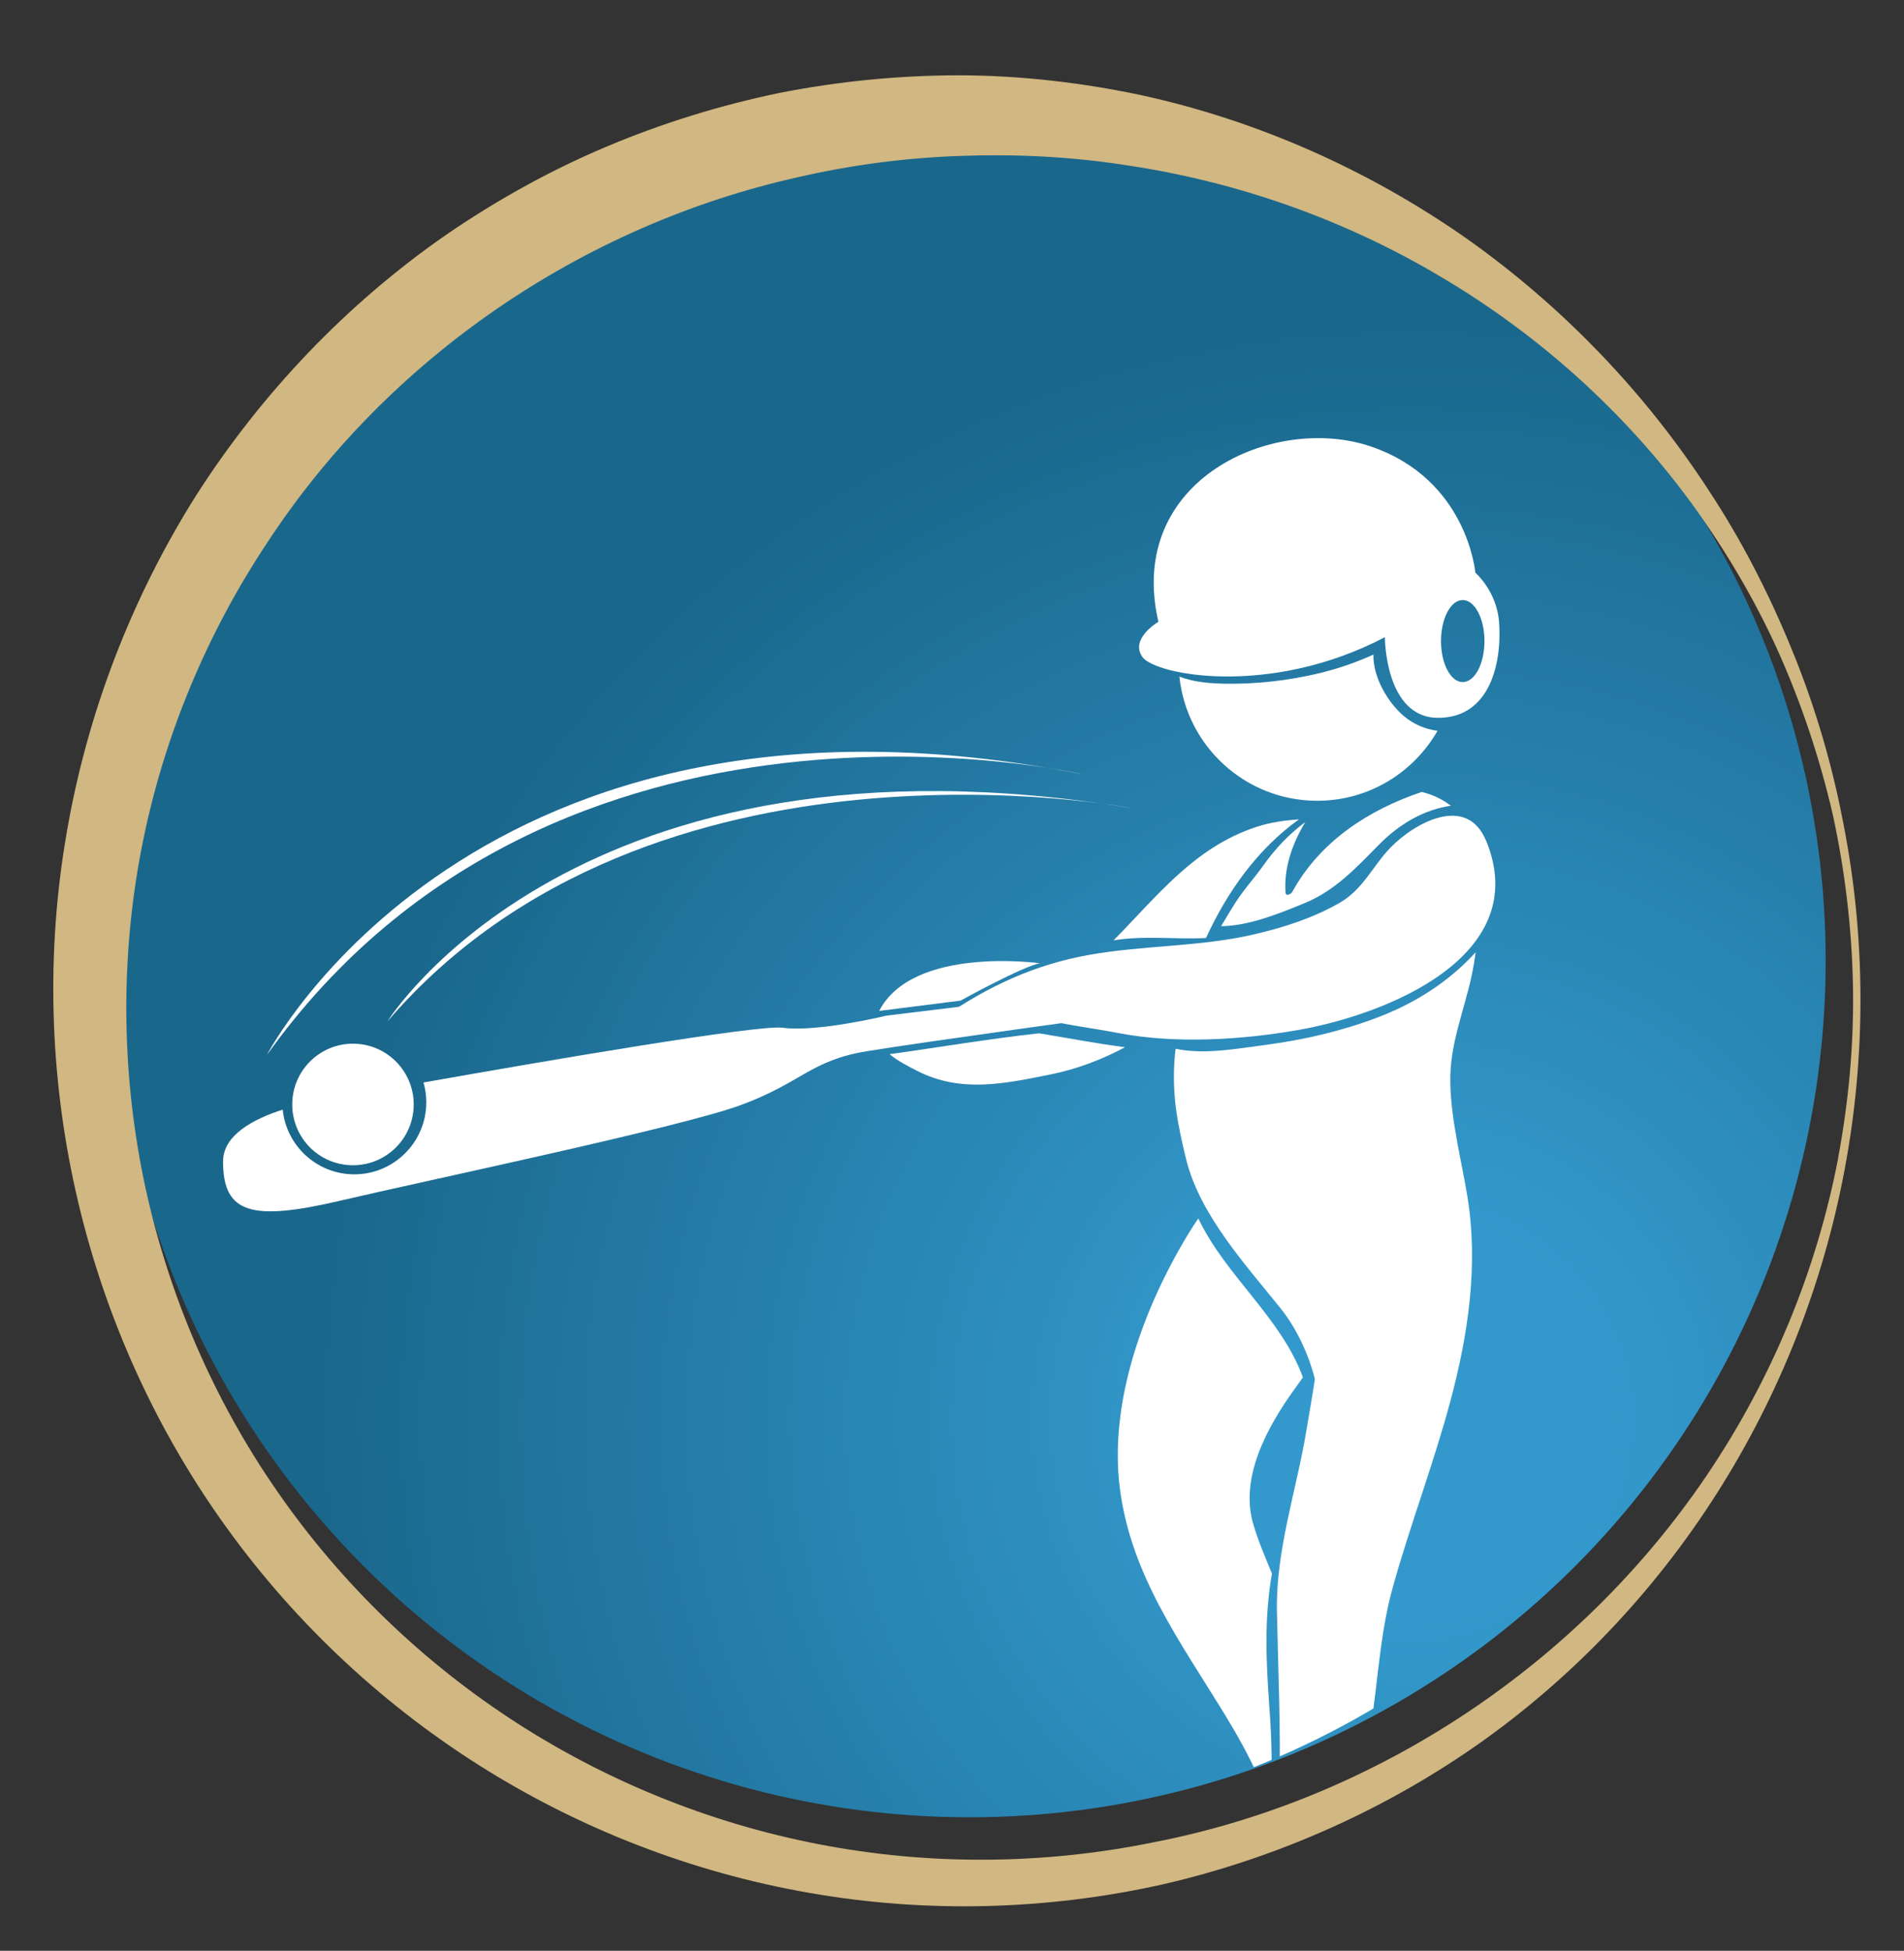 <?xml version="1.0" encoding="UTF-8"?>
<svg id="Capa_1" data-name="Capa 1" xmlns="http://www.w3.org/2000/svg" xmlns:xlink="http://www.w3.org/1999/xlink" viewBox="0 0 350 358.5">
  <rect x="0" y="0" width="350" height="358.5" fill="#333333" stroke="none"/>
  <defs>
    <radialGradient id="New_Gradient_Swatch_1" data-name="New Gradient Swatch 1" cx="259.51" cy="260.86" fx="259.51" fy="260.86" r="232.08" gradientUnits="userSpaceOnUse">
      <stop offset=".16" stop-color="#39c"/>
      <stop offset=".87" stop-color="#1a678c"/>
    </radialGradient>
    <clipPath id="clippath">
      <circle cx="172.37" cy="178.48" r="157.4" style="fill: none;"/>
    </clipPath>
  </defs>
  <circle cx="178.2" cy="176.57" r="157.4" style="fill: url(#New_Gradient_Swatch_1);"/>
  <path d="m338.48,149.43c-2.11-10.47-5.23-20.75-9.34-30.65-4.08-9.9-9-19.49-14.92-28.49-11.71-18.06-26.95-33.99-44.79-46.57-17.88-12.49-38.35-21.63-60-26.31-10.83-2.26-21.91-3.54-33.03-3.57-11.12,0-22.25,1.1-33.18,3.25-10.91,2.27-21.61,5.58-31.9,9.93-10.29,4.35-20.1,9.81-29.31,16.13-18.37,12.74-34.04,29.24-46.03,48.01-11.87,18.86-19.97,40.01-23.72,61.88-3.81,21.86-3.17,44.42,1.67,65.96,4.83,21.54,13.88,42.12,26.57,60.12,12.66,18.01,28.89,33.44,47.41,45.19,18.52,11.74,39.33,19.81,60.86,23.55,21.54,3.78,43.77,3.18,65.01-1.57,21.21-4.9,41.42-13.94,59.04-26.53,17.6-12.62,32.54-28.75,43.84-47.01,11.32-18.25,19.06-38.62,22.76-59.65,3.72-21.03,3.42-42.75-.95-63.66Zm-.58,63.38c-3.97,20.79-12.26,40.68-24.03,58.13-23.56,34.96-60.95,59.69-101.74,67.61-20.33,4.15-41.42,4.3-61.7.35-20.28-3.92-39.73-11.89-56.92-23.24-17.18-11.35-32.07-26.07-43.55-43.06-11.5-16.98-19.52-36.22-23.63-56.25-4.05-20.04-4.16-40.8-.25-60.76,3.92-19.96,11.85-39.05,23.07-55.9,22.23-33.94,57.88-58.23,97.38-67.09,9.86-2.28,19.95-3.61,30.09-3.95,10.13-.36,20.34.13,30.41,1.71,20.18,2.99,39.96,9.88,57.78,20.48,17.85,10.53,33.74,24.73,46.16,41.68,6.16,8.5,11.58,17.6,15.91,27.22,4.31,9.63,7.66,19.7,10.04,30.01,2.24,10.34,3.5,20.9,3.7,31.48.19,10.59-.79,21.18-2.73,31.57Z" style="fill: #d1b781;"/>
  <g style="clip-path: url(#clippath);">
    <g>
      <g>
        <path d="m230.93,151.97c-11.4,3.76-18.17,12.68-26.24,20.85,5.5-.94,11.4-.15,17-.44,3.98-8.63,9.5-16.35,17.08-21.8-2.63.18-5.24.53-7.84,1.39Z" style="fill: #fff;"/>
        <path d="m190.97,189.89s-.08,0-.12.02c-9.15,1.01-18.22,2.56-27.33,3.82,1.58,1.32,3.86,2.44,5.07,3.06,8.06,4.13,16.1,2.36,24.58.65,4.74-.96,9.35-2.69,13.64-4.99-5.3-.67-10.56-1.71-15.85-2.56Z" style="fill: #fff;"/>
        <path d="m233.33,313.61c-.59-8.31-.96-16.1.48-24.43-1.23-3.01-2.53-6.01-3.43-9.08-2.56-8.66,2.69-18.02,7.54-24.76.53-.74,1.06-1.48,1.59-2.22-4.04-11.01-14.2-18.64-19.23-29.2-.61.86-1.2,1.78-1.8,2.76-8.21,13.52-14.72,30.98-12.6,47.03,2.08,15.83,11.09,28,19.19,41.25,2.24,3.66,4.35,7.4,6.12,11.31.05.11,2.54,4.26,2.59,4.36.02-5.15.03-10.31-.34-15.45-.04-.52-.07-1.04-.11-1.57Z" style="fill: #fff;"/>
        <path d="m239.71,166.02c5.85-2.41,9.57-6.56,13.93-10.94,3.69-3.72,8.14-6.28,13.06-7.01-1.54-1.18-3.34-2.05-5.36-2.53-9.79,3.3-18.7,9.08-23.79,18.37-.22.4-1.18.89-1.24.14-.33-4.59,1.26-9,3.62-12.97-2.96,2.2-5.54,4.91-7.7,7.97-1.64,2.33-3.58,4.39-5.12,6.82-.9,1.42-1.78,2.87-2.64,4.34,5.08-.05,10.7-2.33,15.25-4.2Z" style="fill: #fff;"/>
        <path d="m267.87,209.85c-.65-3.57-1.19-7.15-1.27-10.77-.17-7.15,2.53-13.18,3.98-20.03.27-1.28.5-2.64.68-4.05-4.87,5.36-11.12,9.38-18.14,12.02-6.6,2.5-13.6,4.11-20.6,5.02-4.93.64-11.17,1.83-16.41.69-.09.7-.17,1.39-.21,2.08-.2,2.95-.12,5.88.26,8.82.43,3.22,1.13,6.42,1.92,9.57,2.56,10.19,11,19.33,17.39,27.33,2.85,3.55,5.1,8.38,6.24,12.91-.49,3.21-1.05,6.41-1.59,9.61-1.82,10.89-5.61,21.9-5.39,33.05.22,11.02.75,22.04.43,33.06-.35,11.72-4.58,22.8-5.24,34.36-.25,4.63,6.79-3.72,7.16-4.34,1.9-3.09,3.41-6.43,4.82-9.76,3.81-8.96,7.37-18.18,9.33-27.75,2.01-9.86,2.07-20.21,4.78-29.91,3.2-11.49,7.48-22.64,10.57-34.15,3.31-12.3,5.23-25.12,3.15-37.8-.55-3.32-1.26-6.63-1.87-9.95Z" style="fill: #fff;"/>
        <path d="m273.19,154.54c-3.56-8.7-13.19-3.28-17.52,1.16-3.47,3.56-5.02,7.73-9.57,10.31-4.79,2.7-9.89,4.35-15.22,5.62-9.97,2.39-20.47,2.04-30.57,3.83-10.18,1.81-18.63,5.76-27.06,11.58-.69.48-.61,1.83.41,1.37.02,0,.04,0,.05-.02.15.28.5.41.9.1.62-.47,1.29-.86,2.01-1.21,2.18-.72,4.36-1.19,6.57-1.48,2.36-.08,4.71.25,6.7.9,4.78,1.58,10.5,2.13,15.49,3.11,10.58,2.07,22.9,1.31,33.46-.56,15.91-2.82,43.04-13.49,34.36-34.72Z" style="fill: #fff;"/>
        <g>
          <path d="m258.06,131.6c-2.89-2.46-5.7-7.12-5.59-11.3-3.33,1.5-6.8,2.69-10.35,3.51-5.42,1.26-10.9,1.89-16.47,1.84-3-.03-6.09-.24-8.85-1.31,1.33,12.82,12.17,22.82,25.34,22.82,9.47,0,17.72-5.18,22.11-12.86-2.23-.28-4.4-1.19-6.18-2.7Z" style="fill: #fff;"/>
          <path d="m275.58,114.4c-.43-5.79-4.38-9.16-4.38-9.16,0,0-1.42-17.14-19.21-23.19-17.78-6.06-45.11,6.06-39.05,32.22,0,0-5.28,3.09-2.96,6.44,2.32,3.35,23.45,7.47,44.59-3.61,0,0,0,14.82,9.79,14.82s11.73-10.57,11.21-17.52Zm-6.7,10.95c-2.21,0-3.99-3.38-3.99-7.54s1.79-7.54,3.99-7.54,4,3.37,4,7.54-1.79,7.54-4,7.54Z" style="fill: #fff;"/>
        </g>
        <path d="m76.05,202.97c0,6.17-4.99,11.17-11.17,11.17s-11.16-5-11.16-11.17,5-11.17,11.16-11.17,11.17,5,11.17,11.17Z" style="fill: #fff;"/>
        <path d="m195.46,182.69l-32.47,3.95s-12.71,3.09-19.07,2.23c-4.55-.62-43.98,6.15-66.07,10.06.33,1.16.51,2.38.51,3.64,0,7.31-5.93,13.24-13.23,13.24-6.85,0-12.49-5.22-13.16-11.89-5.49,1.76-10.97,4.72-10.97,9.53,0,9.62,5.32,10.99,21.47,7.22,16.15-3.79,62.2-13.41,73.54-17.53,11.34-4.12,12.89-8.25,23.37-9.96,10.48-1.72,45.74-6.53,45.74-6.53l-9.66-3.95Z" style="fill: #fff;"/>
        <path d="m161.62,185.78l14.95-1.89s11.51-6.36,14.6-6.87c0,0-23.37-3.26-29.55,8.76Z" style="fill: #fff;"/>
      </g>
      <path d="m49.07,193.86s38.14-73.71,150-51.55c0,0-96.9-22.68-150,51.55Z" style="fill: #fff;"/>
      <path d="m71.24,187.68s34.8-55.98,136.86-39.15c0,0-88.42-17.22-136.86,39.15Z" style="fill: #fff;"/>
    </g>
  </g>
</svg>